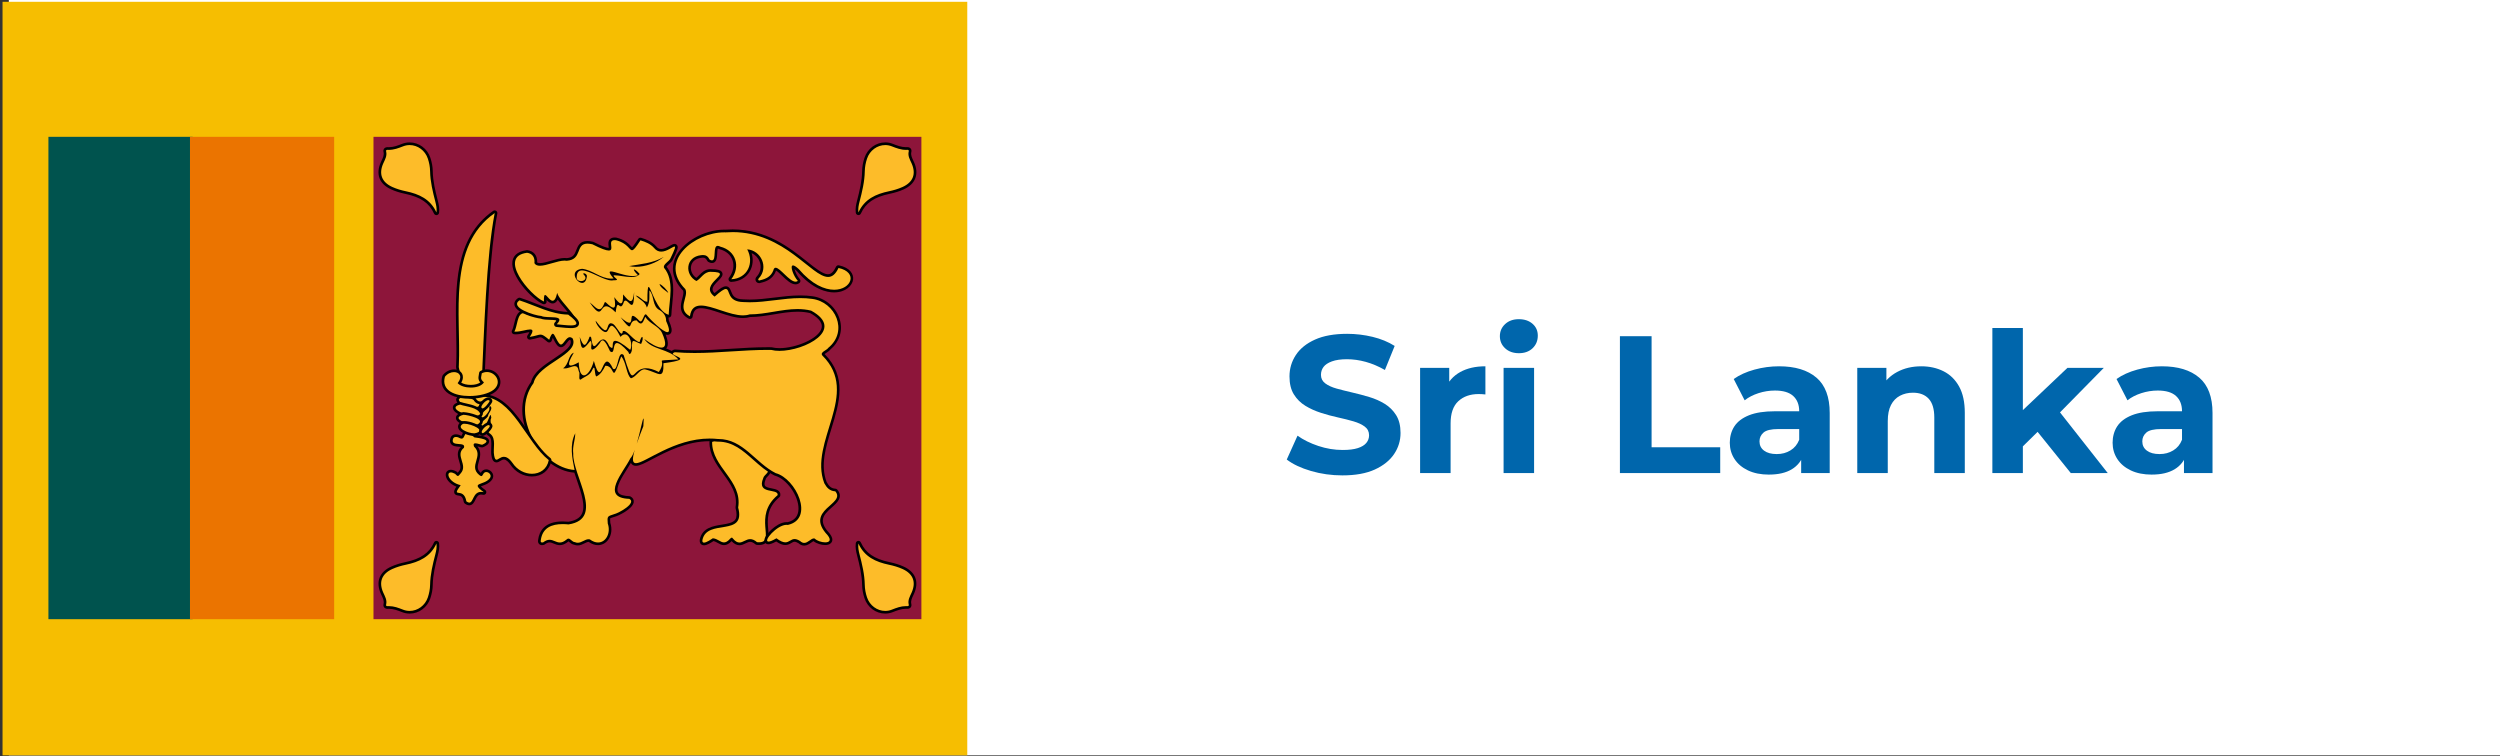<?xml version="1.0" encoding="UTF-8"?>
<svg id="Layer_48" data-name="Layer 48" xmlns="http://www.w3.org/2000/svg" viewBox="0 0 1918 580">
  <rect x="0" y="0" width="1918" height="580" fill="#333333" stroke="none"/>
  <defs>
    <style>
      .cls-1 {
        fill: #fff;
      }

      .cls-2 {
        fill: #f6be01;
      }

      .cls-3 {
        fill: #0066ac;
      }

      .cls-4 {
        fill: #8d153a;
      }

      .cls-5 {
        fill: #eb7400;
      }

      .cls-6 {
        fill: #00534e;
      }

      .cls-7 {
        fill: #fdbc29;
      }
    </style>
  </defs>
  <rect class="cls-1" x="6.77" y="-.5" width="1915.28" height="580"/>
  <g>
    <path class="cls-3" d="M1029.95,364.72c-8.4,0-16.45-1.12-24.15-3.38-7.7-2.25-13.9-5.18-18.6-8.78l8.25-18.3c4.5,3.2,9.83,5.83,15.97,7.88,6.15,2.05,12.38,3.08,18.67,3.08,4.8,0,8.67-.47,11.62-1.43,2.95-.95,5.12-2.27,6.53-3.97,1.4-1.7,2.1-3.65,2.1-5.85,0-2.8-1.1-5.03-3.3-6.68-2.2-1.65-5.1-3-8.7-4.05-3.6-1.05-7.57-2.05-11.92-3-4.35-.95-8.7-2.12-13.05-3.53s-8.33-3.2-11.92-5.4c-3.6-2.2-6.53-5.1-8.78-8.7-2.25-3.6-3.38-8.2-3.38-13.8,0-6,1.62-11.47,4.88-16.43,3.25-4.95,8.15-8.9,14.7-11.85,6.55-2.95,14.78-4.42,24.67-4.42,6.6,0,13.1.78,19.5,2.32,6.4,1.55,12.05,3.88,16.95,6.97l-7.5,18.45c-4.9-2.8-9.8-4.88-14.7-6.23-4.9-1.35-9.7-2.02-14.4-2.02s-8.55.55-11.55,1.65c-3,1.1-5.15,2.53-6.45,4.28-1.3,1.75-1.95,3.78-1.95,6.08,0,2.7,1.1,4.88,3.3,6.52,2.2,1.65,5.1,2.98,8.7,3.98,3.6,1,7.58,2,11.92,3s8.7,2.15,13.05,3.45c4.35,1.3,8.33,3.05,11.92,5.25,3.6,2.2,6.53,5.1,8.78,8.7,2.25,3.6,3.38,8.15,3.38,13.65,0,5.9-1.65,11.3-4.95,16.2-3.3,4.9-8.23,8.85-14.77,11.85-6.55,3-14.83,4.5-24.83,4.5Z"/>
    <path class="cls-3" d="M1089.5,362.92v-80.7h22.35v22.8l-3.15-6.6c2.4-5.7,6.25-10.02,11.55-12.97,5.3-2.95,11.75-4.43,19.35-4.43v21.6c-1-.1-1.9-.17-2.7-.23-.8-.05-1.65-.07-2.55-.07-6.4,0-11.58,1.83-15.53,5.47-3.95,3.65-5.92,9.33-5.92,17.03v38.1h-23.4Z"/>
    <path class="cls-3" d="M1165.25,270.97c-4.3,0-7.8-1.25-10.5-3.75-2.7-2.5-4.05-5.6-4.05-9.3s1.35-6.8,4.05-9.3,6.2-3.75,10.5-3.75,7.8,1.18,10.5,3.52c2.7,2.35,4.05,5.38,4.05,9.08,0,3.9-1.33,7.12-3.97,9.67-2.65,2.55-6.18,3.83-10.58,3.83ZM1153.55,362.92v-80.7h23.4v80.7h-23.4Z"/>
    <path class="cls-3" d="M1242.8,362.92v-105h24.3v85.2h52.65v19.8h-76.95Z"/>
    <path class="cls-3" d="M1357.25,364.12c-6.3,0-11.7-1.08-16.2-3.23-4.5-2.15-7.95-5.07-10.35-8.77-2.4-3.7-3.6-7.85-3.6-12.45s1.17-9,3.53-12.6c2.35-3.6,6.08-6.42,11.17-8.47,5.1-2.05,11.75-3.08,19.95-3.08h21.45v13.65h-18.9c-5.5,0-9.28.9-11.33,2.7-2.05,1.8-3.08,4.05-3.08,6.75,0,3,1.17,5.38,3.53,7.12,2.35,1.75,5.57,2.62,9.67,2.62s7.4-.92,10.5-2.78c3.1-1.85,5.35-4.58,6.75-8.18l3.6,10.8c-1.7,5.2-4.8,9.15-9.3,11.85s-10.3,4.05-17.4,4.05ZM1381.85,362.92v-15.75l-1.5-3.45v-28.2c0-5-1.53-8.9-4.58-11.7-3.05-2.8-7.72-4.2-14.02-4.2-4.3,0-8.53.67-12.67,2.02-4.15,1.35-7.68,3.18-10.58,5.48l-8.4-16.35c4.4-3.1,9.7-5.5,15.9-7.2,6.2-1.7,12.5-2.55,18.9-2.55,12.3,0,21.85,2.9,28.65,8.7,6.8,5.8,10.2,14.85,10.2,27.15v46.05h-21.9Z"/>
    <path class="cls-3" d="M1473.94,281.02c6.4,0,12.12,1.28,17.18,3.83,5.05,2.55,9.02,6.45,11.92,11.7,2.9,5.25,4.35,11.98,4.35,20.18v46.2h-23.4v-42.6c0-6.5-1.43-11.3-4.28-14.4-2.85-3.1-6.88-4.65-12.08-4.65-3.7,0-7.03.78-9.97,2.33-2.95,1.55-5.25,3.93-6.9,7.12-1.65,3.2-2.47,7.3-2.47,12.3v39.9h-23.4v-80.7h22.35v22.35l-4.2-6.75c2.9-5.4,7.05-9.55,12.45-12.45,5.4-2.9,11.55-4.35,18.45-4.35Z"/>
    <path class="cls-3" d="M1528.54,362.92v-111.3h23.4v111.3h-23.4ZM1547.89,346.42l.6-28.5,37.65-35.7h27.9l-36.15,36.75-12.15,9.9-17.85,17.55ZM1588.69,362.92l-27.3-33.9,14.7-18.15,40.95,52.05h-28.35Z"/>
    <path class="cls-3" d="M1650.94,364.12c-6.3,0-11.7-1.08-16.2-3.23-4.5-2.15-7.95-5.07-10.35-8.77-2.4-3.7-3.6-7.85-3.6-12.45s1.17-9,3.53-12.6c2.35-3.6,6.08-6.42,11.17-8.47,5.1-2.05,11.75-3.08,19.95-3.08h21.45v13.65h-18.9c-5.5,0-9.28.9-11.33,2.7-2.05,1.8-3.08,4.05-3.08,6.75,0,3,1.17,5.38,3.53,7.12,2.35,1.75,5.57,2.62,9.67,2.62s7.4-.92,10.5-2.78c3.1-1.85,5.35-4.58,6.75-8.18l3.6,10.8c-1.7,5.2-4.8,9.15-9.3,11.85s-10.3,4.05-17.4,4.05ZM1675.54,362.92v-15.75l-1.5-3.45v-28.2c0-5-1.53-8.9-4.58-11.7-3.05-2.8-7.72-4.2-14.02-4.2-4.3,0-8.53.67-12.67,2.02-4.15,1.35-7.68,3.18-10.58,5.48l-8.4-16.35c4.4-3.1,9.7-5.5,15.9-7.2,6.2-1.7,12.5-2.55,18.9-2.55,12.3,0,21.85,2.9,28.65,8.7,6.8,5.8,10.2,14.85,10.2,27.15v46.05h-21.9Z"/>
  </g>
  <g>
    <polygon class="cls-2" points="742.09 102.55 742.09 102.55 742.09 1.38 1.95 1.38 1.95 194.08 1.95 194.08 1.95 386.79 1.95 386.79 1.95 579.5 742.09 579.5 742.09 478.33 742.09 478.33 742.09 102.55"/>
    <g>
      <g>
        <rect class="cls-6" x="37.15" y="104.97" width="110.62" height="370.07"/>
        <rect class="cls-5" x="145.75" y="104.97" width="110.62" height="370.07"/>
      </g>
      <g>
        <rect class="cls-4" x="286.54" y="104.97" width="420.35" height="370.07"/>
        <g>
          <g>
            <path class="cls-7" d="M540.12,417.32c-.91,0-1.44-.39-1.73-.72-.5-.58-.66-1.4-.49-2.51,1.74-8.28,9.33-9.5,16.02-10.57,4.73-.76,9.2-1.47,11.12-4.43,1.34-2.05,1.44-5.14.3-9.42-.04-.14-.04-.29-.02-.43,1.76-10.64-3.78-18.25-9.65-26.32-5.15-7.09-10.48-14.42-10.35-23.91,0-.39.23-.74.58-.91,2.3-1.13,4.72-1.7,7.17-1.7,8.84,0,16.94,7.13,24.78,14.02,3.92,3.45,7.63,6.71,11.2,8.86.76.49,1.18,1.09,1.26,1.79.16,1.35-.98,2.54-2.08,3.68-.68.71-1.53,1.6-1.62,2.14-1.15,2.84-1.37,4.8-.69,6.06.93,1.73,3.63,2.25,6.01,2.71,2.87.55,6.12,1.18,5.73,4.3-.03.26-.16.49-.36.66-10.38,8.7-9.55,18.48-8.94,25.62.34,4.02.61,7.2-1.18,9.15-1.03,1.13-2.63,1.67-4.88,1.67-.48,0-1-.02-1.56-.07-.21-.02-.41-.1-.58-.24-1.64-1.41-3.14-2.09-4.58-2.09s-2.66.61-3.99,1.26c-1.34.66-2.72,1.34-4.29,1.34-2.02,0-3.86-1.1-5.81-3.46,0,0-.08-.12-.15-.22-.05.08-.18.19-.38.38-1.9,2.17-3.67,3.21-5.5,3.21-1.57,0-2.87-.74-4.26-1.52-1.23-.7-2.5-1.42-4.03-1.63l-.21.14c-2.33,1.53-4.97,3.16-6.83,3.16Z"/>
            <path d="M553.06,337.42c12.81,0,24.71,16.28,35.45,22.73,2.72,1.76-2.57,4.35-2.93,6.58-5.52,13.22,11.74,7.52,11.04,13.1-19.39,16.27-1.13,36.2-14.34,36.2-.45,0-.94-.02-1.47-.07-2.03-1.75-3.74-2.34-5.25-2.34-3.18,0-5.52,2.6-8.28,2.6-1.49,0-3.09-.76-5.02-3.09-.26-.49-.54-.67-.82-.67-.39,0-.79.35-1.21.76-1.91,2.18-3.42,2.92-4.79,2.92-2.7,0-4.85-2.87-8.54-3.18-1.23.79-4.85,3.33-6.79,3.33-.9,0-1.43-.54-1.2-2.06,3.52-16.71,33.51-1.84,27.42-24.84,3.44-20.81-20.25-30.86-19.99-50.38,2.27-1.11,4.51-1.59,6.72-1.59M553.06,335.37h0c-2.61,0-5.17.61-7.62,1.8-.7.34-1.14,1.04-1.15,1.82-.13,9.83,5.3,17.3,10.55,24.53,5.74,7.89,11.15,15.34,9.47,25.55-.05.29-.03.58.04.86,1.04,3.93.98,6.82-.17,8.6-1.68,2.58-5.93,3.26-10.42,3.98-6.67,1.07-14.97,2.4-16.85,11.31-.23,1.53.01,2.65.71,3.46.42.49,1.2,1.08,2.51,1.08,2.11,0,4.84-1.66,7.26-3.24,1.18.24,2.22.83,3.3,1.44,1.44.81,2.92,1.66,4.76,1.66,1.99,0,3.85-.98,5.83-3.07,1.94,2.12,3.91,3.15,6.01,3.15,1.81,0,3.37-.77,4.74-1.44,1.22-.6,2.36-1.16,3.53-1.16,1.19,0,2.47.6,3.92,1.84.32.28.73.45,1.15.49.59.05,1.14.08,1.65.08,2.55,0,4.4-.66,5.64-2,2.1-2.28,1.8-5.83,1.45-9.94-.62-7.3-1.39-16.38,8.58-24.74.4-.33.65-.81.72-1.32.51-4.07-3.74-4.89-6.56-5.43-2.16-.42-4.6-.89-5.3-2.18-.51-.96-.28-2.67.67-4.94.06-.15.11-.31.13-.47.1-.3.88-1.11,1.35-1.6,1.21-1.26,2.57-2.68,2.36-4.51-.08-.7-.44-1.71-1.69-2.52-3.55-2.13-7.22-5.36-11.11-8.78-7.98-7.02-16.23-14.28-25.46-14.28h0Z"/>
          </g>
          <g>
            <g>
              <path class="cls-7" d="M364.86,313.4c-.11,0-.23-.02-.33-.05-.86-.3-2.04-.52-3.32-.76-4.12-.78-9.24-1.76-10.21-5.8-.05-.22-.03-.44.06-.65.45-1.03,1.63-2.27,4.71-2.27,4.69,0,13.31,3.3,13.53,6.55.11,1.57-1.34,2.57-4.29,2.97-.05,0-.09,0-.14,0Z"/>
              <path d="M355.75,304.9c6.61,0,18.32,6.23,9.11,7.47-3.48-1.2-11.77-1.24-12.87-5.82.51-1.18,1.94-1.65,3.76-1.65M355.76,302.84h0c-3.64,0-5.08,1.57-5.65,2.89-.18.41-.22.86-.11,1.29,1.12,4.69,6.84,5.77,11.02,6.57,1.24.24,2.42.46,3.18.72.22.07.44.11.67.11.09,0,.18,0,.27-.02,4.46-.6,5.28-2.54,5.17-4.06-.29-4.26-9.87-7.51-14.55-7.51h0Z"/>
            </g>
            <g>
              <g>
                <path class="cls-7" d="M617.02,417.56c-1.34,0-2.64-.59-3.87-1.74-1.29-.78-2.49-1.22-3.52-1.22-1.1,0-1.95.51-2.93,1.09-1.12.67-2.39,1.43-4.16,1.43-1.96,0-4.16-.93-6.88-2.9-2.76,1.56-4.75,2.32-6.05,2.32-1.14,0-1.64-.58-1.84-.93-.48-.83-.29-1.96.58-3.47,2.12-3.67,9.19-10.52,15.16-10.52.38,0,.76.03,1.13.09,7.29-1.72,9-7.05,9.08-11.22.2-10.59-9.3-23.97-18.82-26.51-6.17-3.08-11.24-7.57-16.14-11.92-8.25-7.32-16.05-14.24-27.64-14.24-.04,0-.42,0-.45,0-2.04-.22-4.12-.33-6.21-.33-18.03,0-33.84,8.33-44.31,13.84-5.58,2.94-9.62,5.06-12.21,5.06-1.14,0-2.01-.39-2.59-1.17-.53-.71-.78-1.7-.76-3.09-.09.1-.19.2-.28.29-.83,1.85-2.41,4.35-4.09,7-4.08,6.45-9.15,14.47-6.92,18.69,1.16,2.2,4.38,3.4,9.57,3.58.16,0,.31.05.45.12,1.94,1.04,2.05,2.51,1.95,3.29-.61,4.42-10.96,9.75-14.12,10.45q-4.19,1.3-3.83,5.9c1.43,4.06.92,8.71-1.38,11.95-1.75,2.47-4.27,3.82-7.1,3.82-2.22,0-4.47-.82-6.71-2.45-.18-.03-.36-.05-.54-.05-1.12,0-2.28.58-3.5,1.2-1.41.71-3,1.51-4.81,1.51-.89,0-1.77-.2-2.63-.58h-.06c-1,0-2.05-.89-2.9-1.61-.57-.49-1.17-.99-1.56-.99-.2,0-.44.14-.72.42-2.08,1.74-3.97,2.55-5.86,2.55-1.62,0-2.98-.57-4.29-1.12-1.2-.5-2.33-.97-3.57-.97-1.35,0-2.7.55-4.25,1.74-.75.29-1.13.36-1.48.36-.88,0-1.38-.39-1.65-.73-.44-.56-.56-1.33-.34-2.3,1.12-8.68,7.09-13.13,17.73-13.13,1.55,0,3.12.09,4.68.25,5.19-.84,8.76-2.77,10.65-5.91,3.87-6.42.17-17.12-3.41-27.46-.77-2.22-1.52-4.39-2.19-6.51-.16.1-.35.15-.54.15-.02,0-.04,0-.06,0-13.23-.82-27.02-11.82-34.31-27.38-6.89-14.7-6.17-29.54,1.96-40.76,1.73-7.23,9.65-12.48,17.3-17.55,8.07-5.35,15.05-9.98,12.85-15.54-.5-.42-.96-.63-1.37-.63-1.07,0-2.17,1.46-3.15,2.74-1.12,1.48-2.18,2.87-3.66,2.87h0c-.63,0-1.23-.27-1.78-.79-1.37-1.5-2.33-3.42-3.1-4.96-.49-.98-1.16-2.32-1.51-2.52.11.07-.5.59-1.66,3.95-.11.32-.37.56-.69.65-.09.03-.18.04-.28.04-.24,0-.47-.08-.66-.24-3.58-2.97-4.81-3.74-6.01-3.74-.64,0-1.4.21-2.46.51-1.29.36-3.05.85-5.65,1.26-.05,0-.11.01-.16.01-.35,0-.68-.18-.87-.48-.22-.34-.22-.78.01-1.12,2.14-3.2,1.92-3.97,1.9-4.03h0s-.19-.1-.76-.1c-1.04,0-2.62.34-4.3.71-2.13.46-4.54.98-6.66.98-.42,0-.83-.02-1.23-.06-.35-.04-.65-.25-.81-.57-.16-.31-.14-.69.04-.98.72-1.19,1.19-3.2,1.69-5.32,1.03-4.37,2.2-9.32,6.29-9.32.57,0,1.18.11,1.81.32,2.46,1.86,7.85,2.37,12.6,2.82,6.58.63,12.26,1.17,12.08,4.7-.01.25-.12.49-.29.67-.78.8-.82,1.13-.82,1.14.43.32,3.45.32,4.58.32h1.34c2.39,0,4.49.05,5.79.66,1.49-.27,2.39-.78,2.66-1.5.92-2.45-3.84-8.07-7.66-12.59-2.41-2.85-4.74-5.6-6.13-7.95-.74,2.13-1.88,4-3.76,4-1.73,0-3.18-1.62-4.45-3.04-.31-.34-.72-.81-1.04-1.11-.1.52-.2,1.58-.13,3.71.01.36-.16.69-.46.89-.17.12-.37.17-.57.17-.14,0-.29-.03-.42-.09-8.26-3.74-24.31-21.11-22.73-31.63.45-3,2.57-6.78,10.08-7.73,4.74.59,7.23,3.92,6.82,8.74.41.57,1.21,1.2,3.18,1.2,2.44,0,5.79-.97,9.02-1.9,3.47-1.01,7.05-2.04,9.95-2.04.64,0,1.24.05,1.8.16,5.59-.45,6.79-3.55,8.07-6.83,1.15-2.97,2.46-6.33,7.61-6.33,1.18,0,2.5.17,4.04.52,6.33,3.19,10.4,4.76,12.33,4.76.41,0,.69-.07.81-.2.3-.33.17-1.46.06-2.36-.17-1.49-.37-3.18.67-4.34.63-.71,1.62-1.07,2.94-1.07.33,0,.69.02,1.09.07,6.34,1.51,9.12,4.54,10.78,6.34.57.62,1.21,1.32,1.49,1.32.98,0,4.13-4.8,5.64-7.1.19-.29.52-.46.86-.46.1,0,.2.01.29.04,3.7,1.1,7.88,2.7,10.91,6.16,1.34,1.66,2.87,2.45,4.72,2.45,2.59,0,5.27-1.53,7.23-2.64,1.33-.76,2.2-1.26,2.95-1.26.35,0,1.01.34,1.2.64.56.9.42,2.09-3.31,9.77-.43,1.16-1.61,2.24-2.75,3.27-1.58,1.43-2.59,2.44-2.19,3.26,6.41,7.66,5.28,18.7,4.28,28.44-.29,2.85-.57,5.53-.66,8.06-.01.31-.16.6-.42.79-.18.13-.39.2-.61.2-.09,0-.18-.01-.26-.03-.54-.14-1.05-.34-1.56-.57.59,1.26.87,2.62.88,4.13,2.71,6.07,2.37,7.91,1.77,8.83-.39.6-1.03.93-1.81.93h0c-.9,0-2.08-.49-3.41-1.29.09.16.17.33.25.5,2.48,5.53,3.06,9.16,1.8,11.12-.33.52-.93,1.11-1.94,1.38,2.28.82,4.57,1.7,6.73,2.89.48-.71,1.47-1.07,1.91-1.22.11-.04.23-.06.35-.06.03,0,.06,0,.09,0,4.71.4,9.64.6,15.04.6,9.33,0,18.79-.6,27.94-1.18,9.18-.59,18.68-1.19,28.07-1.19l2.87.02c1.98.48,4.01.71,6.28.71,13.14,0,31.08-7.44,33.28-16.13,1.41-5.56-4.37-10.03-9.46-12.8-2.94-.7-6.29-1.08-9.99-1.08-5.98,0-12.11,1.03-18.05,2.02-6.05,1.01-12.3,2.06-18.52,2.06-1.46.49-3.26.77-5.23.77-5.49,0-11.71-2.06-17.73-4.06-5.4-1.79-10.49-3.48-14.46-3.48-4.52,0-6.84,2.27-7.52,7.36-.04.33-.25.62-.55.78-.15.08-.31.11-.47.11s-.33-.04-.48-.12c-7.21-3.83-5.66-9.63-4.42-14.29.71-2.67,1.38-5.18.46-7-9.27-9.28-8.44-18.04-6.07-23.71,4.9-11.77,21.42-21.35,36.82-21.35l1.11.02c1.68-.13,3.43-.19,5.15-.19,26.07,0,43.78,14.14,56.71,24.46,6.97,5.56,12.47,9.95,16.69,9.95,1.75,0,4.38-.65,7.06-6.3.17-.37.54-.59.93-.59.07,0,.14,0,.22.02,7.98,1.73,10.42,6.13,10.04,9.66-.47,4.4-5.4,9.07-13.61,9.07-5.25,0-15.86-2.1-27.92-16.2-2.52-2.34-3.47-2.46-3.64-2.46-.53.86,1.48,6.98,4.46,10.15.2.21.3.5.28.79-.02.29-.17.56-.4.73-.69.53-1.49.8-2.36.8-3,0-6.32-3.19-9.54-6.28-2.15-2.07-4.59-4.41-5.77-4.41-.41,0-.65.73-.79,1.34-2.19,5.67-6.95,7.37-10.86,8.23-.13.11-.53.22-.91.22-.8,0-1.48-.47-1.73-1.19-.28-.81.03-1.73.79-2.34,3.09-3.35,3.96-8.03,2.23-12.42-1.56-3.96-4.83-6.77-8.77-7.67,2.14,5.08,1.96,10.56-.54,14.99-2.62,4.62-7.5,7.42-13.4,7.69h-.05c-.38,0-.73-.21-.91-.55-.18-.35-.15-.78.09-1.1,3.39-4.46,4.41-9.67,2.79-14.31-1.55-4.44-5.41-7.74-10.59-9.06-1.02-.51-1.5-.6-1.76-.6-1.04,0-1.23,2.1-1.37,4.84-.15,2.95-.33,6.3-3.07,6.3-.67,0-1.4-.24-2.26-.72-.17-.1-.31-.24-.4-.42-1.12-2.16-2.27-2.96-4.23-2.96-.42,0-.87.04-1.36.11-4.72.53-7.97,3.21-8.74,7.17-.78,4.05,1.23,8.19,5.03,10.46.94-.56,1.85-1.49,2.8-2.47,2.04-2.09,4.36-4.45,8.02-4.45.2,0,.4,0,.6.02,4.81.06,6.93.64,7.51,2.07.64,1.58-.92,3.14-2.89,5.12-2.16,2.16-4.84,4.85-4.63,7.54.11,1.35.95,2.68,2.53,3.98,5.21-4.61,7.19-5.55,8.65-5.55,1.91,0,2.56,1.7,3.19,3.35,1.12,2.94,2.51,6.59,10.37,6.69,1.61.11,3.17.15,4.72.15,6.45,0,13-.81,19.34-1.59,6.38-.79,12.98-1.6,19.51-1.6,3.26,0,6.25.2,9.15.6,9.47,1.19,17.61,8.11,20.23,17.22,2.4,8.34-.24,16.42-7.26,22.15-.29.62-1.33,1.29-2.42,1.99-.9.58-2.14,1.38-2.23,1.93-.02.14.06.32.24.54,17.32,17.11,11.23,36.91,5.35,56.05-4.35,14.14-8.84,28.76-3.71,42.15,2,3.73,4.28,5.44,7.55,5.6.28.01.55.14.73.36,4.2,4.88-.02,8.62-4.11,12.25-3.3,2.92-7.03,6.24-7.23,10.56-.15,3.24,1.62,6.77,5.41,10.81,1.76,2.2,2.29,3.97,1.64,5.33-.42.87-1.49,1.9-4.22,1.9s-6.5-1.11-8.53-2.98c-.95.01-1.83.64-2.76,1.31-1.38.98-2.94,2.09-4.81,2.09ZM445.57,288.44c-.03.46-.07,1.07-.05,1.5.54-.38,1.09-.72,1.66-1.04-.53-.15-1.07-.45-1.58-.97,0,.17-.02.34-.03.51ZM484.36,289.07c.07-.03.14-.06.21-.09-.16-.05-.32-.11-.48-.21.09.11.18.21.27.3ZM457.48,284.88c.09.84.22,1.87.44,2.6.45-.27.89-.6,1.3-.98-.57-.16-1.13-.62-1.74-1.62ZM506.34,286.01c.42,0,.61-.13.73-.26.39-.4.63-1.28.77-2.31-.38.77-.87,1.61-1.51,2.55,0,0,0,0,0,.01h.02ZM471.14,284.69c.08-.13.16-.28.25-.45-.06,0-.13,0-.19,0-.11,0-.21,0-.32-.02.08.15.17.32.26.47ZM435.69,279.89c-.3.56-.64,1.11-1.04,1.61.6-.12,1.21-.29,1.81-.48-.28-.2-.46-.44-.56-.62-.09-.15-.16-.32-.21-.5ZM455.34,281.09c.11-.03.23-.05.36-.05.04,0,.09,0,.13,0-.07-.21-.15-.43-.22-.66-.09.24-.18.47-.27.7ZM464.59,279.61c1.4.03,2.49.42,3.35.97-1.26-2.02-1.97-2.15-2.13-2.15-.38,0-.81.5-1.22,1.18ZM442.3,280.07c.33.12.62.28.88.47-.03-.28-.05-.58-.07-.88-.28.15-.54.28-.8.41ZM508.91,277.65c.85-.11,1.63-.22,2.36-.32-1.04.05-1.9.09-2.4.16.01.05.04.16.04.16ZM477.6,272.97s0,0,0,0c0,0,0,0,0,0ZM482.9,269.37c.12.13.2.29.24.46.03.13.06.24.09.33.11-.2.22-.44.31-.71-.02,0-.04,0-.07,0-.24,0-.47-.08-.65-.24-.07-.05-.14-.11-.2-.16.1.1.19.21.29.32ZM468.82,268.79c.41.29.58.3.58.3.09-.11.21-.61.32-1.15-.08.01-.27.02-.27.02-.37,0-.76-.13-1.21-.41.02.04.43.94.58,1.23ZM454.61,266.12c-.08.93.06,1.18.06,1.18.22-.03.61-.29,1.09-.69-.45-.02-.83-.19-1.15-.49ZM446.82,264.85c.16.54.34.92.53,1.02.13,0,.33-.08.63-.31-.42-.1-.8-.35-1.16-.71ZM471.98,262.53c-.31.01-.52.14-.66.56.19-.22.41-.41.66-.56ZM484.16,259.33c.25.55.48,1.14.66,1.77.23-.21.5-.36.8-.44-.49-.42-.97-.87-1.45-1.32ZM452.6,260.58s.1-.03.15-.03c-.01-.08-.02-.16-.03-.24-.04.09-.08.18-.11.27ZM478.75,254.94c-.05.21-.12.45-.21.67.29-.06.58-.1.87-.1.17,0,.35.01.52.04-.45-.32-.86-.54-1.19-.61ZM481.61,248.42c.65.67,1.02.93,1.23.98-.14-.06.02-.47.15-.78,0,0-.14,0-.21,0-.35,0-.74-.07-1.17-.21ZM485.54,243.33c.04.1-.05.94-.1,1.45-.02.19-.04.39-.07.61.61-.34,1.37-.57,2.33-.59-1.54-1.36-2.06-1.46-2.17-1.46ZM471.56,237.49c.04-.27.09-.54.13-.79-.21.14-.44.24-.7.29.18.16.37.33.56.5ZM503.87,234.48,464.16,234.05c.28-.07.58-.11.91-.11.11,0,.21,0,.32.01-.28-.26-.56-.53-.86-.82-.12.3-.24.61-.37.91ZM475.75,233.69c.18.14.43.33.54.35,0,0,.09-.05.28-.3-.09.01-.18.02-.28.02-.18,0-.35-.02-.54-.06ZM495.69,232.43c.24.32.47.66.68,1.03.11-.31.21-.62.3-.93-.34,0-.67-.04-.98-.09ZM472.82,231.55c.07.69.1,1.29.1,1.82.32-.33.7-.5,1.16-.5.05,0,.1,0,.15,0-.43-.34-.9-.78-1.4-1.33ZM483.46,231.97c.44.43.96.91,1.2.95,0-.04.17-.28.34-1.24-.35.21-.74.31-1.19.31-.12,0-.24,0-.36-.02ZM478.92,229.81c.34-.18.65-.23.9-.23.03,0,.05,0,.08,0-.28-.29-.57-.61-.88-.95-.02.42-.06.82-.1,1.18ZM468.88,209.26c.12.29.39.77.97,1.57.15-.34.48-.59.87-.62.24-.02.49-.02.75-.02.51,0,1.06.03,1.64.08-1.75-.52-3.35-.97-4.23-1.01Z"/>
                <path d="M561.92,178.07c40.18,0,60.66,34.41,73.4,34.41,3.06,0,5.66-1.98,7.99-6.89,15.22,3.3,10,16.7-3.35,16.7-7.29,0-17.01-4-27.14-15.84-2.16-2.01-3.57-2.82-4.42-2.82-2.74,0,.49,8.46,3.72,11.88-.53.41-1.12.59-1.74.59-4.79,0-11.84-10.7-15.31-10.7-.83,0-1.46.62-1.79,2.15-1.79,4.61-5.62,6.46-10.08,7.45-.25.13-.49.19-.69.19-.84,0-1.15-1.02-.3-1.7,7.73-8.35,1.67-21.42-8.94-22.2,5.53,10.25.36,22.39-12.23,22.95,7.3-9.59,3.64-21.94-8.36-24.99-.82-.44-1.48-.63-2.02-.63-4.07,0-.81,11.14-4.44,11.14-.46,0-1.03-.18-1.75-.59-1.29-2.47-2.77-3.51-5.14-3.51-.47,0-.97.04-1.51.12-11.89,1.33-12.77,14.88-3.57,19.82,3.39-1.58,5.67-7.06,10.84-7.06.17,0,.35,0,.53.02,19.4.24-10.9,9.13,2.64,19.02,4.81-4.31,7.22-5.86,8.61-5.86,3.51,0,.54,9.87,13.54,10.03,1.58.11,3.16.15,4.74.15,13.01,0,25.89-3.19,38.85-3.19,3,0,6,.17,9.01.59,17.88,2.24,28.16,24.73,12.47,37.55-1.13,1.92-6.66,3.32-4.57,5.91,29.73,29.39-10.75,66,1.47,97.93,1.8,3.38,4.17,6.05,8.46,6.26,8.6,9.98-24.33,14.03-5.9,33.65,3.18,3.99,1.23,5.5-1.84,5.5-2.75,0-6.41-1.21-8.05-2.92-.21-.07-.43-.11-.65-.11-2.2,0-4.51,3.45-7.41,3.45-.98,0-2.03-.4-3.16-1.46-1.77-1.1-3.11-1.5-4.23-1.5-2.81,0-4.15,2.52-7.09,2.52-1.61,0-3.71-.76-6.8-3.1-3.08,1.79-5.04,2.52-6.12,2.52-4.55,0,6.42-12.86,13.9-12.86.33,0,.65.03.96.08,20.73-4.68,6.19-35.61-9.31-39.73-15.67-7.87-24.92-26.2-44.04-26.2-.11,0-.23,0-.34,0-2.13-.23-4.24-.34-6.32-.34-27.5,0-49.53,18.9-56.52,18.9-2.66,0-3.14-2.73-.92-10.26.52-1.46,1.03-3.06,1.52-4.72,1.26-3.64,2.93-8.07,5.06-13.4.3-4.22.3-5.94.08-5.94-.56,0-2.54,10.5-5.14,19.34-.6,1.75-1.11,3.32-1.52,4.72-1.09,3.02-2.24,5.45-3.42,6.58-5.06,10.35-23.54,30.28-.77,31.04,5.85,3.12-7.88,10.94-11.91,11.83-5.08,1.57-5.04,1.73-4.63,7.07,2.54,7.27-1.35,14.58-7.46,14.58-1.92,0-4.05-.72-6.28-2.39-.33-.08-.65-.11-.97-.11-2.79,0-5.26,2.71-8.31,2.71-.7,0-1.43-.14-2.21-.49-2.01-.07-3.34-2.69-4.95-2.69-.45,0-.93.2-1.45.73-2.03,1.69-3.67,2.25-5.14,2.25-2.83,0-4.97-2.09-7.86-2.09-1.4,0-2.97.49-4.88,1.95-.33.1-.61.14-.86.14-.9,0-1.24-.64-.99-1.78,1.26-9.73,8.64-12.33,16.72-12.33,1.51,0,3.05.09,4.57.24,28.3-4.38,2.94-37.44,3.6-54.37-.73-5.4,1.53-10.32,1.54-15.55-4.46,8.51-2.41,19.1-.53,28.14-25.12-1.55-50.27-41.05-31.46-66.68,3.26-14.7,35.36-21.94,30.05-34.14-.81-.74-1.55-1.04-2.22-1.04-2.92,0-4.7,5.61-6.81,5.61-.35,0-.7-.15-1.07-.51-2.61-2.86-3.73-7.74-5.2-7.74-.75,0-1.58,1.24-2.75,4.62-3.66-3.04-5.08-3.98-6.66-3.98-1.66,0-3.49,1.04-8.26,1.78,3.01-4.51,2.44-5.73.28-5.73-2.54,0-7.28,1.69-10.95,1.69-.38,0-.75-.02-1.11-.06,2.31-3.84,2.09-14.15,7.1-14.15.45,0,.95.08,1.49.26,5.16,4.05,24.22,1.75,23.97,6.49-2.98,3.05.52,3.2,4.5,3.2.44,0,.89,0,1.33,0,2.34,0,4.61.05,5.62.7,12.93-1.94-9.65-19.02-11.17-26.19-1.01,4.58-2.26,6.04-3.53,6.04-2.22,0-4.52-4.44-5.76-4.44-.65,0-1.01,1.24-.89,5.06-10.83-4.9-35.71-34.51-12.94-37.41,4.06.53,6.15,3.48,5.64,7.97.81,1.45,2.32,1.98,4.23,1.98,5.23,0,13.52-3.95,18.96-3.95.57,0,1.11.04,1.61.14,12.29-.92,6.42-13.15,15.87-13.15,1.06,0,2.31.15,3.81.49,6.93,3.53,10.63,4.79,12.56,4.79,4.87,0-1.4-7.97,4.48-7.97.29,0,.61.02.97.06,9.12,2.19,10.3,7.67,12.38,7.67,1.24,0,2.79-1.92,6.5-7.57,3.93,1.17,7.73,2.76,10.43,5.85,1.67,2.08,3.59,2.8,5.5,2.8,4.43,0,8.85-3.9,10.18-3.9.96,0,.32,2.01-3.04,8.93-.96,2.55-6.21,4.79-4.95,7.43,8.1,9.74,3.92,24.67,3.52,36.02-9.21-2.45-13.63-21.39-15.38-21.39-.7,0-.97,3.03-.95,11.35-.07,0-.13,0-.19,0-3.22,0-5.01-4.05-8.87-4.8,3.13,3.33,7.46,4.67,8.65,9.28,2.57-4.32,1.85-8.8,1.9-13.19,4.13,3.92,1.81,12.27,8.12,15.28,2.99,2,4.8,4.45,4.76,8.24,2.82,6.27,2.65,8.52.99,8.52-3.32,0-12.58-8.99-15.8-13-.33-.49-.62-.69-.89-.69-1.41,0-2.22,5.45-3.91,5.45-.24,0-.49-.11-.76-.34-2.82-2.93-4.33-3.95-5.15-3.95-1.89,0-.26,5.3-2.77,5.3-1.13,0-3.11-1.08-6.64-4.22,4.08,5.37,5.78,7.05,6.68,7.05,1.49,0,.78-4.62,5.09-4.62.19,0,.38,0,.59.03,1.29,1.67,2.28,2.36,3.1,2.36,1.5,0,2.41-2.3,3.44-5.14,3.33,5.4,10.46,7.03,12.93,12.44,3.64,8.13,2.73,11.19-.44,11.19s-8.15-2.82-13.29-6.69c5.96,8.87,18.94,7.17,26.25,15.74-21.63,1.62-7.36-1.61-15.01,9.67-4.09-2.11-7.26-2.88-9.77-2.88-6.71,0-8.66,5.49-10.55,5.49-1.49,0-2.94-3.42-6.67-15.64-.54-.5-1-.72-1.41-.72-2.98,0-3.04,11.55-5.89,11.55-.26,0-.55-.1-.86-.31-1.91-4.07-3.36-5.5-4.53-5.5-2.79,0-4.01,8.14-6.05,8.14-1.05,0-2.31-2.15-4.13-8.67-1.64,6.4-4.92,11.12-7.58,11.12-2.07,0-3.76-2.86-4.01-10.04-2.99,1.72-4.94,2.47-6.1,2.47-2.76,0-.91-4.3,2.3-9.83-4.29,1.53-3.67,9.14-8.24,11.95.42.09.84.13,1.26.13,2.84,0,5.7-1.78,7.79-1.78,1.46,0,2.55.87,2.98,3.85,1.45,1.5-.54,6.5,1.29,6.5.07,0,.14,0,.22-.02,2.73-2.19,6.51-3,8.34-6.37.92-2.02,1.47-2.79,1.82-2.79.92,0,.49,5.19,1.76,6.79,3.13-1.29,5.55-5.09,6.97-8.22.1,0,.2,0,.3,0,4.63,0,5.17,5.42,6.38,5.42.88,0,2.11-2.84,5.52-12.64,4.02,4.45,3.95,14.32,7.52,16.82,3.95-1.09,6.59-6.88,10.29-6.88.19,0,.38.02.58.05,5.46,1.3,9.12,3.65,11.33,3.65,2.01,0,2.82-1.94,2.7-8.38,27.78-3.58.85-5.66,8.7-8.46,5.06.43,10.1.61,15.14.61,18.72,0,37.29-2.37,56-2.37.95,0,1.9,0,2.85.02,1.86.48,4,.71,6.29.71,19.6,0,50.84-16.45,24.31-30.86-3.5-.87-6.99-1.21-10.48-1.21-12.16,0-24.31,4.08-36.56,4.08-.08,0-.15,0-.22,0-1.55.54-3.23.77-5.01.77-10.21,0-23.56-7.54-32.19-7.55-4.49,0-7.7,2.04-8.53,8.26-10.45-5.55-.62-15.13-3.52-20.85-21.31-21.49,7.26-43.56,29.83-43.56.36,0,.72,0,1.08.02,1.76-.13,3.49-.19,5.18-.19M509.23,197.09c-8.34,4.97-17.97,5.46-26.56,7.06,1.62.37,3.36.55,5.17.55,7.3,0,15.69-2.87,21.38-7.6M446.63,217.05c1.69,0,3.21-1.37,3.64-5.07.11-1.46-1.47-2.33-2.3-2.33-.61,0-.82.47.34,1.53,2.2,2.58-.13,4.49-2.56,4.49-1.26,0-2.54-.51-3.24-1.71-.38-4.84,1.28-6.49,4-6.49,5.89,0,16.76,7.73,22.84,7.73.49,0,.95-.05,1.37-.16.15,0,.29,0,.42,0,5.27,0-.44-1.76-.36-3.81.22-.01.44-.02.68-.02,3.33,0,8.57,1.34,12.88,1.34,2.76,0,5.14-.55,6.4-2.34-2.07-2.35-3.65-3.49-4.22-3.49-.65,0,.05,1.5,2.92,4.38-1.16.5-2.52.7-3.97.7-6.11,0-13.96-3.57-16.73-3.57-1.66,0-1.49,1.29,2.01,5.42-.63.08-1.24.11-1.84.11-8.16,0-14.33-6.65-22.35-7.53-10.12,1.19-4.42,10.82.06,10.82M512.7,224.72c-.42-1.8-4.63-6.19-6.73-6.86.58,2.83,4.51,4.91,6.73,6.86M483.82,230.97c-1.31,0-3.16-1.86-5.78-5.11.07,4.72-.49,6.87-1.75,6.87-1.12,0-2.79-1.7-5.03-4.79.93,5.08.97,8.08-.72,8.08-1.06,0-2.82-1.18-5.46-3.78-.27-.22-.56-.47-.82-.47-.23,0-.43.2-.58.8-1.27,3.45-2.57,4.65-3.93,4.65-2.27,0-4.7-3.36-7.38-5.28,3.73,5.48,5.75,7.15,7.12,7.15,2.15,0,2.67-4.12,5.59-4.12,1.54,0,3.76,1.15,7.23,4.66.57-4.58,1.14-5.73,1.78-5.73s1.35,1.16,2.2,1.16c.71,0,1.51-.8,2.45-3.74.34-.52.71-.72,1.1-.72,1.57,0,3.46,3.34,4.82,3.34,1.1,0,1.85-2.15,1.84-9.89-.47,4.79-1.27,6.91-2.67,6.91M464.59,254.77c.39,0,.74-.12,1.05-.37,1.21-1.07,2-4.5,3.69-4.5.2,0,.41.05.64.15,3.05,2.09,4.46,5.62,6.08,8.41,1.19-1.35,2.33-1.92,3.36-1.92,3.9,0,6.25,8.06,4.05,11.88-6.35-5.24-9.67-6.93-11.41-6.93-3.13,0-1.17,5.44-2.6,5.44-.37,0-.95-.36-1.91-1.26-1.76-3.96-3.36-5.28-4.81-5.28-2.88,0-5.16,5.18-6.85,5.18-.92,0-1.68-1.54-2.26-6.28-.1-.67-.51-1.03-.89-1.03-.36,0-.68.31-.7.98-1.5,3.7-2.58,5.34-3.58,5.34-1.18,0-2.24-2.27-3.71-6.09.63,5.55,1.15,8.39,2.58,8.39,1.13,0,2.82-1.75,5.57-5.33,1.45.85.74,3.01.7,4.38-.17,1.65.22,2.28.89,2.28,1.86,0,5.9-4.8,6.56-6.41.38-.48.79-.69,1.2-.69,2.29,0,4.81,6.51,5.76,8.35.58.46,1.03.66,1.39.66,2.11,0,.89-6.93,3.97-6.93,1.54,0,4.14,1.72,8.76,6.86.25,1.1.6,1.52.97,1.52.89,0,1.87-2.46,1.71-3.83-.01-4.68.2-6.14,1.3-6.14,1.01,0,2.75,1.22,5.74,2.31,1.47-2.66,1.5-5.42.81-5.42-.43,0-1.16,1.11-1.98,4.04-4.19-.87-9.25-8.66-12.16-8.66-.24,0-.46.05-.66.16-.2,1.38-.55,1.92-1,1.92-1.58,0-4.46-6.76-7.09-7.71-.42-.16-.79-.23-1.11-.23-2.77,0-2.11,5.35-4.2,5.35-1.2,0-3.3-1.76-7.46-7.31-.2,2.26,4.67,8.71,7.58,8.71M561.92,176.01c-1.72,0-3.48.06-5.22.19-.35,0-.69-.01-1.04-.01-15.78,0-32.72,9.86-37.77,21.98-2.46,5.91-3.36,14.99,6.21,24.82.56,1.47-.03,3.68-.65,6.02-1.27,4.75-3.01,11.25,4.93,15.47.3.16.63.24.96.24s.64-.08.94-.23c.6-.31,1.01-.89,1.1-1.56.76-5.69,3.57-6.47,6.49-6.47,3.8,0,8.82,1.67,14.14,3.43,6.1,2.02,12.4,4.12,18.05,4.12,1.95,0,3.74-.26,5.34-.77,6.27-.01,12.53-1.06,18.58-2.08,5.89-.99,11.98-2.01,17.87-2.01,3.52,0,6.71.35,9.73,1.08,4.72,2.6,9.96,6.68,8.73,11.52-2.07,8.13-19.78,15.36-32.29,15.36-2.19,0-4.13-.22-5.78-.64-.16-.04-.32-.06-.49-.06-.96-.01-1.92-.02-2.88-.02-9.42,0-18.94.6-28.13,1.19-9.13.58-18.58,1.18-27.87,1.18-5.38,0-10.27-.2-14.96-.6-.06,0-.12,0-.18,0-.24,0-.47.04-.69.12-.36.13-1.12.4-1.77.92-1.36-.7-2.77-1.29-4.18-1.84.18-.2.33-.4.46-.59,1.32-2.03,1.05-5.27-.87-10.09.49.15.95.24,1.37.24,1.13,0,2.1-.51,2.68-1.4,1.11-1.72.65-4.52-1.61-9.62-.02-.8-.11-1.56-.27-2.28.06,0,.12,0,.18,0,.44,0,.87-.14,1.22-.4.5-.37.81-.95.83-1.58.09-2.49.36-5.16.65-7.99,1.01-9.79,2.14-20.88-4.35-29.05.19-.42,1.32-1.44,1.93-2,1.23-1.12,2.51-2.27,3.07-3.76,3.6-7.39,4.12-9.1,3.18-10.59-.44-.7-1.21-1.12-2.07-1.12-1.02,0-1.99.55-3.46,1.39-1.86,1.06-4.41,2.51-6.72,2.51-1.54,0-2.78-.65-3.9-2.04-3.27-3.75-7.83-5.46-11.45-6.53-.19-.06-.39-.09-.59-.09-.68,0-1.33.34-1.72.93-1.02,1.55-3.57,5.44-4.74,6.47-.23-.22-.52-.54-.77-.82-1.74-1.89-4.65-5.06-11.17-6.63-.08-.02-.16-.03-.24-.04-.44-.05-.84-.07-1.2-.07-1.62,0-2.87.48-3.71,1.42-1.34,1.5-1.11,3.52-.92,5.14.05.41.12,1.02.11,1.42-1.24-.01-4.25-.83-11.6-4.56-.15-.08-.31-.13-.47-.17-1.61-.37-3-.55-4.26-.55-5.86,0-7.36,3.87-8.57,6.99-1.23,3.18-2.21,5.69-7.21,6.14-.53-.08-1.09-.12-1.7-.12-3.04,0-6.7,1.06-10.23,2.08-3.16.92-6.43,1.86-8.73,1.86-1.22,0-1.81-.26-2.12-.52.28-5.19-2.53-8.76-7.48-9.41-.09-.01-.18-.02-.27-.02s-.17,0-.26.02c-8.15,1.04-10.47,5.25-10.97,8.6-1.68,11.14,14.61,28.77,23.32,32.72.27.12.56.18.85.18.4,0,.8-.12,1.14-.34.59-.39.94-1.06.91-1.77-.01-.46-.02-.87-.02-1.22,1.24,1.34,2.74,2.72,4.61,2.72s3.1-1.28,3.94-2.85c1.38,1.97,3.2,4.12,5.16,6.44,3.06,3.62,8.19,9.68,7.48,11.57-.09.24-.56.57-1.59.79-1.46-.57-3.49-.62-5.91-.62h-.67s-.66,0-.66,0c-.59,0-1.78,0-2.74-.07.18-.29.28-.62.3-.97.23-4.51-5.9-5.1-13.01-5.77-4.38-.42-9.83-.94-11.75-2.44-.19-.15-.4-.26-.62-.33-.74-.25-1.46-.37-2.14-.37-4.9,0-6.22,5.61-7.29,10.11-.46,1.95-.94,3.97-1.57,5.03-.36.6-.39,1.34-.08,1.97.31.63.92,1.05,1.61,1.13.43.05.88.07,1.34.07,2.23,0,4.7-.53,6.87-1.01,1.34-.29,2.62-.57,3.55-.65-.23.52-.66,1.32-1.46,2.51-.45.68-.46,1.56-.02,2.25.38.6,1.04.95,1.73.95.1,0,.21,0,.32-.02,2.65-.41,4.45-.91,5.77-1.28.98-.27,1.69-.47,2.18-.47.88,0,2.08.79,5.35,3.5.37.31.84.47,1.31.47.19,0,.37-.03.55-.08.65-.18,1.17-.67,1.39-1.31.33-.96.61-1.67.84-2.18.15.3.31.6.44.87.8,1.6,1.79,3.58,3.21,5.14,1.03.99,1.97,1.18,2.59,1.18,1.99,0,3.25-1.67,4.47-3.28.62-.82,1.77-2.34,2.33-2.34.09,0,.27.07.51.23,1.47,4.36-3.82,8.26-12.56,14.05-7.75,5.14-15.76,10.45-17.68,17.97-8.24,11.51-8.96,26.66-1.94,41.64,7.44,15.88,21.56,27.11,35.14,27.96.6,1.85,1.26,3.75,1.92,5.67,3.5,10.12,7.12,20.59,3.5,26.6-1.69,2.81-4.94,4.58-9.93,5.39-1.59-.15-3.1-.23-4.51-.23-14,0-17.93,7.68-18.76,14.12-.33,1.42.13,2.43.57,2.98.57.72,1.44,1.11,2.45,1.11.45,0,.93-.08,1.45-.23.24-.07.46-.19.66-.34,1.34-1.03,2.53-1.53,3.63-1.53,1.04,0,2.03.41,3.17.89,1.34.56,2.86,1.2,4.69,1.2,2.14,0,4.25-.89,6.45-2.72.09-.09.16-.15.21-.19.17.14.55.46.82.69.86.73,2.01,1.7,3.55,1.91.89.35,1.8.53,2.71.53,2.05,0,3.76-.86,5.27-1.62,1.11-.56,2.16-1.09,3.04-1.09.05,0,.1,0,.15,0,2.34,1.66,4.73,2.5,7.1,2.5,3.12,0,6.02-1.55,7.93-4.26,2.48-3.5,3.06-8.26,1.55-12.79-.12-1.55-.23-3.14-.04-3.43.21-.32,2.18-.93,3.25-1.26,2.79-.61,14.03-6.01,14.75-11.27.24-1.79-.66-3.37-2.48-4.34-.28-.15-.58-.23-.9-.24-3.29-.11-7.47-.72-8.69-3.03-1.96-3.7,3.15-11.77,6.88-17.67,1.08-1.7,2.11-3.34,3-4.88.12.27.27.51.44.74.54.72,1.57,1.58,3.41,1.58,2.85,0,6.77-2.06,12.69-5.18,10.37-5.46,26.05-13.72,43.82-13.72,2.05,0,4.1.11,6.1.33.07,0,.15.01.22.01h.34c11.2,0,18.85,6.79,26.96,13.98,4.95,4.39,10.07,8.94,16.17,12,.13.06.26.11.39.15,8.97,2.39,18.25,15.49,18.06,25.49-.1,5.41-2.9,8.83-8.32,10.16-.28-.03-.57-.04-.86-.04-4.44,0-8.92,3.38-11.2,5.39-.97.86-5.83,5.33-5.83,8.62,0,1.75,1.29,2.97,3.13,2.97.91,0,2.5-.24,5.98-2.13,2.67,1.85,4.9,2.72,6.95,2.72s3.52-.87,4.69-1.57c1.01-.6,1.62-.95,2.4-.95s1.79.37,2.98,1.09c1.38,1.24,2.86,1.87,4.41,1.87,2.21,0,3.98-1.27,5.41-2.29.52-.37,1.32-.94,1.78-1.12,2.34,1.94,6.21,2.98,8.92,2.98,3.44,0,4.7-1.55,5.15-2.48.84-1.74.27-3.88-1.7-6.35-3.65-3.9-5.38-7.28-5.24-10.18.18-3.89,3.59-6.91,6.89-9.84,4.04-3.58,9.07-8.05,4.2-13.69-.37-.43-.9-.68-1.46-.71-2.88-.14-4.82-1.6-6.69-5.06-4.93-13.03-.7-26.79,3.78-41.36,5.94-19.32,12.08-39.29-5.36-56.85.39-.35,1.11-.81,1.58-1.12,1.02-.66,2.08-1.34,2.76-2.26,7.06-5.91,9.81-14.5,7.36-23.03-2.74-9.5-11.22-16.72-21.1-17.96-2.91-.41-5.95-.61-9.26-.61-6.6,0-13.23.82-19.64,1.61-6.31.78-12.83,1.58-19.21,1.58-1.58,0-3.13-.05-4.6-.15-7.27-.09-8.47-3.25-9.53-6.03-.65-1.69-1.53-4.01-4.15-4.01-1.92,0-4.26,1.39-8.65,5.21-.93-.91-1.44-1.81-1.51-2.69-.17-2.22,2.33-4.73,4.33-6.74,2.15-2.16,4.01-4.03,3.11-6.23-.89-2.18-3.92-2.65-8.51-2.71-.11-.01-.33-.02-.55-.02-4.1,0-6.68,2.64-8.76,4.76-.72.74-1.42,1.45-2.09,1.96-3.5-2.38-4.56-6.16-4.01-9.04.68-3.5,3.6-5.87,7.81-6.34.5-.07.9-.11,1.28-.11,1.37,0,2.26.37,3.31,2.4.18.35.46.64.81.84,1.01.58,1.92.86,2.77.86,3.71,0,3.93-4.2,4.09-7.28.06-1.13.16-3.15.5-3.84.16.04.45.13.9.37.14.08.3.14.46.18,4.91,1.25,8.41,4.23,9.87,8.4,1.5,4.31.54,9.17-2.64,13.35-.48.63-.56,1.49-.19,2.2.36.68,1.06,1.1,1.82,1.1.03,0,.06,0,.09,0,6.26-.28,11.45-3.27,14.25-8.21,2.33-4.12,2.77-9.09,1.33-13.87,2.74,1.18,4.96,3.45,6.13,6.43,1.57,3.97.79,8.21-2.06,11.36-1,.89-1.38,2.18-.97,3.36.4,1.14,1.46,1.88,2.7,1.88.45,0,.91-.1,1.36-.29,3.82-.87,9.02-2.74,11.32-8.66.04-.1.07-.2.09-.3.04-.18.08-.32.11-.42,1.07.51,3.24,2.59,4.73,4.02,3.36,3.23,6.83,6.57,10.25,6.57,1.11,0,2.11-.34,2.99-1.01.46-.35.75-.89.8-1.47.05-.58-.15-1.15-.55-1.58-1.91-2.03-3.49-5.58-4.01-7.68.44.33,1.01.79,1.73,1.46,12.3,14.32,23.21,16.47,28.62,16.47,8.81,0,14.11-5.14,14.63-9.99.43-3.98-2.2-8.9-10.85-10.78-.15-.03-.29-.05-.44-.05-.78,0-1.51.45-1.86,1.17-2.43,5.12-4.67,5.72-6.14,5.72-3.87,0-9.51-4.51-16.05-9.73-13.05-10.42-30.92-24.68-57.35-24.68h0Z"/>
              </g>
              <g>
                <path class="cls-7" d="M363.12,296.8c-1.38,0-2.81-.11-4.14-.21-1.09-.08-2.11-.16-2.94-.16l-.6.02c-1.57-.18-2.59-.47-3.1-1.35-.53-.92-.18-2.04.23-3.01,1.08-2.1.37-3.96-.46-6.11-.7-1.83-1.5-3.91-1.1-6.23.34-7.8.17-16.2-.01-25.09-.68-33.52-1.45-71.51,27.95-92.03.18-.12.38-.18.59-.18.2,0,.39.05.56.17.35.23.53.65.45,1.06-5.59,28.38-7.7,77.65-9.24,113.63-.23,5.26-.44,10.25-.65,14.87-.28,4.63-5.74,4.63-7.54,4.63Z"/>
                <path d="M379.54,163.46c-6.41,32.58-8.24,92.11-9.9,128.65-.18,3-3.18,3.65-6.52,3.65-2.51,0-5.23-.37-7.08-.37-.24,0-.46,0-.66.02-2.28-.29-2.73-.86-1.85-2.94,2.27-4.4-2.27-7.98-1.49-12.57,1.72-38.58-8.96-91,27.51-116.45M379.54,161.41c-.41,0-.82.12-1.18.37-29.85,20.83-29.07,59.11-28.39,92.89.18,8.83.35,17.18,0,25.03-.39,2.54.44,4.71,1.18,6.64.88,2.29,1.33,3.66.53,5.21-.37.87-1.1,2.58-.24,4.06.76,1.32,2.21,1.67,3.67,1.85.08.01.17.02.25.02.04,0,.09,0,.13,0,.16-.01.34-.01.53-.01.81,0,1.8.08,2.87.16,1.31.1,2.79.21,4.22.21,5.46,0,8.34-1.88,8.57-5.58.21-4.65.43-9.63.65-14.88,1.54-35.95,3.65-85.19,9.22-113.5.16-.82-.19-1.66-.89-2.12-.34-.22-.73-.33-1.12-.33h0ZM379.54,165.52h.02-.02Z"/>
              </g>
              <g>
                <path class="cls-7" d="M408.11,364.5c-6.25,0-12.16-3.3-15.81-8.82-2.01-2.78-3.93-4.21-5.69-4.21-1.23,0-2.32.67-3.29,1.26-.86.53-1.61.98-2.43.98h0c-2.05,0-2.54-2.74-2.78-4.06-.39-1.93-.29-4.12-.19-6.23.19-3.94.36-7.65-2.44-9.84-.64-.41-1.73-1.11-1.81-2.31-.05-.81.37-1.59,1.3-2.38.99-.89.87-2.04.6-3.85-.11-.72-.22-1.48-.22-2.25-1.06,2.41-2.48,4.89-4.73,4.89-.11,0-.36-.02-.47-.06-.47-.16-1.9-.65-2.15-1.96-.29-1.55,1.31-2.91,3-4.36.24-.21.54-.46.85-.74-.57.37-1.16.62-1.72.62-.43,0-1.86-.18-1.96-2.44,0-.17.03-.35.11-.51.91-1.83,2.27-3.29,3.58-4.71,1.81-1.95,3.52-3.8,4.01-6.5-.3-.42-.55-.42-.69-.42-.6,0-1.53.5-2.43.98-1.28.69-2.74,1.47-4.28,1.47-2,0-3.6-1.25-4.89-3.81-.15-.29-.15-.62,0-.91.14-.29.41-.49.72-.56,1.77-.35,3.53-.53,5.23-.53,15.48,0,25.39,14.36,34.99,28.25,5.6,8.1,10.88,15.76,17.14,20.68.3.24.44.62.38.99-1.27,6.89-6.73,11.34-13.91,11.34Z"/>
                <path d="M369.52,304.27c23.6,0,34.11,35.05,51.49,48.71-1.28,6.98-6.82,10.5-12.9,10.5-5.41,0-11.26-2.78-14.95-8.36-2.6-3.61-4.76-4.67-6.55-4.67-2.6,0-4.43,2.24-5.72,2.24-.76,0-1.33-.77-1.77-3.21-1.08-5.39,1.87-12.89-3-16.7-1.17-.75-2.27-1.58-.48-3.09,2.71-2.44-.44-6.17,1.28-9.13-.16-1.52-.35-2.12-.59-2.12-.9,0-2.51,8.22-5.71,8.22-.04,0-.09,0-.13,0-4.98-1.72,4.17-5.47,4.03-8.11.5-1.94,3.53-4.62,2.01-6.69-.26-.18-.46-.26-.62-.26-.73,0-.47,1.69-.49,2.32.2,1.42-3.5,6.25-5.29,6.25-.53,0-.89-.42-.93-1.46,2.14-4.28,7.01-6.55,7.74-11.88-.49-.9-1.09-1.23-1.77-1.23-1.85,0-4.29,2.45-6.71,2.45-1.37,0-2.73-.79-3.98-3.25,1.74-.34,3.41-.51,5.03-.51M369.52,302.21c-1.77,0-3.59.18-5.43.55-.63.12-1.17.54-1.45,1.12-.28.58-.28,1.25.01,1.83,1.47,2.9,3.42,4.38,5.81,4.38,1.81,0,3.38-.84,4.77-1.59.41-.22.96-.51,1.38-.69-.62,1.91-1.98,3.38-3.51,5.03-1.36,1.47-2.76,2.98-3.74,4.95-.16.31-.23.66-.21,1.01.08,1.69.8,2.65,1.66,3.1-1.21,1.17-2.1,2.44-1.81,3.97.24,1.26,1.19,2.18,2.82,2.74.17.06.34.09.52.11.05,0,.23,0,.28,0,1.76,0,3.05-1.07,4.07-2.52.12,1.09.02,1.56-.43,1.96-1.13.96-1.69,2.04-1.62,3.19.11,1.71,1.57,2.65,2.36,3.16,2.07,1.63,2.1,4.45,1.89,8.88-.1,2.17-.21,4.42.21,6.5.25,1.42.86,4.87,3.78,4.87,1.11,0,2.06-.58,2.97-1.13.89-.54,1.81-1.1,2.75-1.1,1.76,0,3.63,2.08,4.88,3.82,3.79,5.74,10.02,9.21,16.61,9.21,7.71,0,13.56-4.78,14.92-12.18.14-.75-.15-1.52-.75-1.99-6.13-4.82-11.38-12.42-16.93-20.45-9.74-14.11-19.82-28.7-35.83-28.7h0Z"/>
              </g>
              <g>
                <path class="cls-7" d="M360.03,386.64c-.85,0-1.78-.38-2.83-1.15-.21-.16-.36-.39-.4-.65-.9-5.13-3.28-5.46-5.01-5.69-.86-.12-1.83-.25-2.22-1.15-.41-.96.04-2.1,2.18-5.16-6.16-1.95-9.04-6.33-8.74-8.99.17-1.49,1.27-2.42,2.87-2.42,1.06,0,2.33.4,3.76,1.2.85.8,1.47,1.45,1.7,1.53.05-.09.64-.82,1.21-1.52,2.62-2.85,1.76-5.68.76-8.96-1.05-3.44-2.24-7.34,1.72-10.72.06-.28.06-.5-.01-.61-.31-.46-1.91-.58-3.09-.67-2.03-.15-4.14-.31-5.15-1.8-.58-.85-.66-1.97-.25-3.33.36-1.46,1.55-2.33,3.27-2.33,1.15,0,2.52.41,3.65,1.11.32.14.58.18.73.18.41,0,.67-.39,1.17-1.51.53-1.17,1.27-2.78,3.15-2.78,1.47,0,3.3,1.05,5.91,3.39l.43.06c5.75.78,9.13,1.63,9.41,3.7.24,1.75-1.98,2.94-3.94,3.79-.13.06-.27.08-.41.08-.02,0-.04,0-.06,0-.66-.04-1.49-.27-2.38-.52-.95-.27-2.03-.57-2.74-.57h-.01c-.29,0-.39.22-.18.89,4.08,4,2.9,8.09,1.86,11.7-1.04,3.6-1.94,6.72,1.88,9.87.66.51.91.62.99.64-.06-.03.12-.22.51-.94.63-1.36,1.84-2.17,3.28-2.17,1.66,0,3.3,1.06,4.01,2.57.62,1.34.4,2.79-.61,3.99-1.77,2.27-4.55,3.27-6.58,4-.89.32-2.24.81-2.39,1.13,0,.13.18,1.01,4.19,3.91.39.28.53.8.34,1.25-.17.38-.54.61-.94.61-.07,0-.14,0-.21-.02-.6-.12-1.16-.19-1.68-.19-3.11,0-4.27,2.34-5.39,4.6-.89,1.8-1.81,3.65-3.77,3.65Z"/>
                <path d="M358.5,332.24c1.08,0,2.74.86,5.46,3.33,2.72.4,15.14,1.67,5.95,5.63-1.23-.07-3.65-1.09-5.18-1.09-1.13,0-1.77.56-1.08,2.48,7.82,7.37-4.56,14.75,3.98,21.8.74.58,1.23.88,1.64.88.51,0,.88-.48,1.42-1.49.54-1.16,1.44-1.63,2.38-1.63,2.19,0,4.54,2.58,2.61,4.88-4.37,5.6-15.42,2.71-4.59,10.53-.69-.14-1.31-.21-1.89-.21-6.4,0-5.95,8.26-9.16,8.26-.59,0-1.31-.28-2.22-.96-2.09-11.87-12.3-1.43-4.37-12.42-9.13-2.14-11.57-9.78-7.56-9.78.82,0,1.91.32,3.26,1.07,1.06,1.09,1.61,1.65,2.12,1.65.54,0,1.04-.62,2.08-1.89,6.12-6.64-4.69-13.9,2.58-19.74,1.74-5.32-10.38-.23-8.41-6.69.28-1.17,1.2-1.61,2.28-1.61s2.2.4,3.11.96c.5.23.92.33,1.27.33,2.32,0,1.9-4.28,4.32-4.28M358.5,330.19c-2.55,0-3.55,2.2-4.09,3.38-.12.27-.29.63-.42.86-.04-.01-.09-.03-.14-.05-1.28-.75-2.75-1.18-4.06-1.18-2.16,0-3.8,1.22-4.28,3.18-.48,1.56-.35,2.98.41,4.09,1.29,1.89,3.75,2.08,5.92,2.24.5.04,1.21.09,1.75.18-3.55,3.64-2.3,7.75-1.28,11.09,1.05,3.44,1.59,5.66-.49,7.91-.23.28-.45.55-.65.79-.18-.18-.38-.39-.57-.58-.14-.14-.3-.26-.47-.36-1.59-.88-3.02-1.33-4.26-1.33-2.1,0-3.66,1.34-3.89,3.33-.37,3.21,2.62,7.43,8.16,9.63-1.65,2.49-2.07,3.77-1.53,5.04.62,1.44,2.06,1.63,3.02,1.76,1.65.22,3.37.46,4.14,4.85.09.52.38.98.8,1.3,1.24.91,2.36,1.36,3.44,1.36,2.6,0,3.76-2.34,4.69-4.22,1.24-2.5,2.11-4.03,4.47-4.03.44,0,.94.06,1.47.17.14.03.28.04.42.04.8,0,1.55-.47,1.88-1.23.39-.89.11-1.93-.68-2.5-1.91-1.38-2.87-2.24-3.34-2.75.4-.16.88-.34,1.29-.49,2.14-.77,5.08-1.83,7.06-4.37,1.21-1.44,1.5-3.34.71-5.03-.87-1.86-2.9-3.17-4.94-3.17-1.79,0-3.34.99-4.17,2.67,0,0,0,0,0,0-3.1-2.57-2.65-4.77-1.5-8.76.97-3.38,2.16-7.49-1.08-11.56.3.08.6.16.88.24.94.27,1.83.52,2.6.56.04,0,.08,0,.12,0,.28,0,.56-.06.81-.17,1.48-.64,4.93-2.13,4.55-4.87-.41-3-4.9-3.85-10.28-4.58l-.13-.02c-2.72-2.4-4.64-3.44-6.36-3.44h0Z"/>
              </g>
              <g>
                <path class="cls-7" d="M360.18,304.85c-8.61,0-15.32-2.34-18.41-6.43-2-2.65-2.48-5.9-1.41-9.67.04-.13.1-.26.19-.36,1.99-2.47,4.9-3.94,7.78-3.94,2.48,0,4.47,1.07,5.34,2.87.53,1.09,1.01,3.33-1.21,6.52,1.87,1.52,5.18,2.48,8.74,2.48,3.87,0,7.1-1.07,8.7-2.84-2.11-2.1-2-3.32-1.6-5.45.1-.5.21-1.07.29-1.75.04-.33.24-.62.54-.78,1.4-.74,2.89-1.11,4.42-1.11,3.91,0,7.66,2.59,8.92,6.15,1.18,3.34.04,6.73-3.14,9.3-3.83,3.05-11.34,5.02-19.14,5.02Z"/>
                <path d="M373.55,285.4c6.63,0,12.02,8.04,5.13,13.62-3.73,2.98-11.19,4.8-18.49,4.8-11.08,0-21.84-4.17-18.83-14.79,1.99-2.47,4.67-3.56,6.98-3.56,4.02,0,6.86,3.33,2.76,8.48,2.03,2.23,6.09,3.39,10.1,3.39,4.23,0,8.4-1.29,10.08-3.99-3.15-2.8-2.1-3.42-1.66-6.95,1.31-.69,2.65-.99,3.94-.99M373.55,283.35h0c-1.7,0-3.35.41-4.9,1.23-.59.31-1,.9-1.08,1.56-.08.66-.19,1.21-.28,1.69-.42,2.21-.45,3.68,1.15,5.58-1.57,1.17-4.22,1.88-7.25,1.88s-5.59-.65-7.34-1.72c1.87-3.18,1.32-5.51.74-6.7-1.04-2.16-3.38-3.45-6.26-3.45-3.19,0-6.4,1.62-8.58,4.33-.17.22-.3.46-.38.73-1.14,4.04-.6,7.69,1.58,10.57,3.29,4.35,10.3,6.84,19.23,6.84,8.02,0,15.78-2.06,19.78-5.25,3.5-2.83,4.79-6.73,3.47-10.45-1.42-4.02-5.49-6.83-9.89-6.83h0Z"/>
              </g>
              <g>
                <path class="cls-7" d="M437.94,250.7c-2.2,0-4.97-.28-7.65-.56-1.1-.11-2.19-.22-3.24-.32-.39-.03-.73-.29-.87-.66s-.06-.78.21-1.07c2-2.12,1.76-2.77,1.75-2.8-.32-.77-3.88-.87-6.01-.93-2.63-.07-5.34-.15-7.09-.93-3.96-.34-17.8-4.12-19.27-9.32-.33-1.15-.22-2.86,2.15-4.52.17-.12.38-.19.59-.19.11,0,.21.02.31.05,3.68,1.18,7.37,2.63,10.94,4.03,8.36,3.28,17,6.68,26.15,6.86.22,0,.42.08.6.2,5.3,3.97,7.22,6.34,6.6,8.18-.57,1.73-3.07,1.95-5.18,1.95Z"/>
                <path d="M398.52,230.44c12.31,3.95,24.11,10.67,37.39,10.94,9.02,6.75,7.1,8.28,2.03,8.28-3.03,0-7.19-.55-10.8-.87,7.39-7.84-7.29-4.13-11.83-6.37-5.1-.3-24.67-6.46-16.8-11.99M398.52,228.39c-.42,0-.83.13-1.18.37-3.01,2.11-2.89,4.44-2.55,5.64,1.68,5.92,15.86,9.61,20.01,10.05,1.93.79,4.66.87,7.31.95,1.46.04,3.75.11,4.83.39-.19.33-.57.85-1.28,1.61-.54.57-.71,1.4-.43,2.14.28.74.96,1.25,1.74,1.32,1.04.09,2.13.2,3.22.31,2.7.28,5.5.56,7.75.56,1.58,0,5.28,0,6.16-2.66.79-2.38-1.16-4.99-6.96-9.33-.34-.26-.76-.4-1.19-.41-8.97-.18-17.52-3.54-25.8-6.79-3.58-1.41-7.29-2.86-11.01-4.05-.21-.07-.42-.1-.63-.1h0Z"/>
              </g>
              <g>
                <path class="cls-7" d="M364.32,320.06c-5.64,0-15.41-3.41-15.84-7.03-.2-1.67,1.22-2.89,4.23-3.62.08-.02.16-.03.24-.03.11,0,.23.02.34.06,1.17.41,2.63.73,4.17,1.09,4.84,1.1,10.32,2.34,11.91,6.51.09.24.09.5,0,.74-.4,1.04-1.61,2.29-5.05,2.29Z"/>
                <path d="M352.94,310.41c4.61,1.6,13.57,2.05,15.46,6.99-.45,1.16-2.03,1.64-4.09,1.64-7.46,0-21.3-6.2-11.37-8.62M352.94,308.36c-.16,0-.33.02-.49.06-4.48,1.09-5.19,3.18-5,4.74.55,4.58,11.42,7.94,16.86,7.94,4.02,0,5.49-1.6,6.01-2.95.18-.47.18-1,0-1.48-1.79-4.68-7.81-6.04-12.64-7.14-1.53-.35-2.97-.67-4.06-1.05-.22-.08-.45-.11-.67-.11h0Z"/>
              </g>
              <g>
                <path class="cls-7" d="M364.98,326.78c-3.86,0-13.69-2.33-14.16-5.85-.32-2.39,3.26-3.37,4.44-3.69h.07c2.5,0,13.02,1.9,13.93,5.63.34,1.39-.53,2.64-2.58,3.7-.66.17-1.14.22-1.7.22Z"/>
                <path d="M355.54,318.23c3.38,0,18.14,3.55,10.66,7.42-.33.07-.75.1-1.23.1-5.65,0-19.84-4.69-9.45-7.52h.02M355.55,316.17s-.03,0-.03,0c-.18,0-.35.03-.53.07-3.74,1.02-5.48,2.64-5.19,4.82.62,4.64,11.85,6.74,15.18,6.74.64,0,1.18-.05,1.65-.15.18-.04.36-.1.52-.19,3.15-1.63,3.42-3.53,3.11-4.85-1.19-4.9-13.59-6.45-14.71-6.45h0Z"/>
              </g>
              <g>
                <path class="cls-7" d="M363.7,333.47c-3.41,0-10.32-2.24-11.17-5.42-.27-.99-.1-2.45,2.18-3.77.67-.19,1.09-.23,1.55-.23,3.88,0,12.37,2.87,12.68,6.06.23,2.41-3.33,3.09-4.5,3.32-.29.03-.51.04-.74.04Z"/>
                <path d="M356.26,325.08c5.31,0,17.85,5.45,7.98,7.34-.17.02-.35.03-.55.03-4.27,0-14.27-3.93-8.47-7.28.3-.06.65-.09,1.04-.09M356.26,323.02c-.54,0-1.03.05-1.46.13-.21.04-.42.12-.61.23-3,1.73-2.96,3.83-2.66,4.93,1.09,4.08,9.02,6.18,12.16,6.18.27,0,.52-.01.75-.03,3.93-.75,5.72-2.23,5.51-4.45-.4-4.21-9.94-6.99-13.7-6.99h0Z"/>
              </g>
              <g>
                <path class="cls-7" d="M370.16,314.34c-.36,0-1.55-.13-1.9-1.77-.05-1.84,1.99-3.99,2.4-4.41.82-.84,2.43-2.24,3.96-2.24.87,0,1.58.44,1.98,1.25.13.27.15.58.04.85-.53,1.31-4.04,6.33-6.48,6.33Z"/>
                <path d="M374.62,306.95c.45,0,.82.2,1.07.68-.54,1.32-3.84,5.69-5.53,5.69-.43,0-.75-.28-.89-.96-.02-1.5,3.38-5.41,5.35-5.41M374.62,304.89h0c-1.8,0-3.54,1.39-4.69,2.55-.83.84-2.75,3.01-2.72,4.95,0,.13.02.27.05.4.41,1.91,1.77,2.59,2.9,2.59,3.27,0,7.03-5.97,7.43-6.97.22-.55.2-1.17-.07-1.7-.58-1.15-1.64-1.81-2.9-1.81h0Z"/>
              </g>
              <g>
                <path class="cls-7" d="M370.21,333.38c-.13,0-.26-.03-.38-.07-.99-.4-1.45-1.3-1.23-2.41.43-2.21,4.01-5.81,6.29-5.81.98,0,1.71.63,1.89,1.65-.17,2.01-4.55,6.55-6.51,6.65h-.05Z"/>
                <path d="M374.88,326.12c.45,0,.78.24.88.8-.13,1.27-4.17,5.37-5.55,5.44-2.4-.97,2.54-6.24,4.67-6.24M374.88,324.06c-2.79,0-6.79,4.02-7.3,6.64-.31,1.58.42,2.98,1.86,3.56.24.1.51.15.77.15.03,0,.07,0,.1,0,2.52-.12,7.27-5.06,7.5-7.28.02-.19.01-.39-.02-.58-.27-1.51-1.41-2.49-2.9-2.49h0Z"/>
              </g>
            </g>
          </g>
        </g>
        <g>
          <g>
            <g>
              <path class="cls-7" d="M334.84,164.02c-.4,0-.77-.23-.94-.6-3.82-8.46-10.62-13.15-22.72-15.69-4.02-.84-7.49-1.93-10.61-3.34-8.66-3.91-11.31-10.81-7.47-19.43l.62-1.34c1.12-2.38,2.18-4.64,1.52-7.24-.21-.85.04-1.4.28-1.72.26-.33.77-.73,1.74-.73.54.03.84.04,1.14.04,3.72,0,7.15-1.35,10.47-2.65,1.74-.68,3.55-1.03,5.4-1.03,6.72,0,12.73,4.46,14.94,11.09,1.12,3.36,1.72,6.7,1.77,9.92.13,7.67,1.89,15.07,3.99,23.25.64,2.49,1.29,5.42.87,8.59-.06.46-.41.82-.87.88-.05,0-.1,0-.15,0Z"/>
              <path d="M314.28,111.3c6.12,0,11.87,4.11,13.96,10.39,1.04,3.12,1.66,6.36,1.72,9.61.14,8.06,2.04,15.77,4.03,23.49.68,2.63,1.24,5.29.85,8.2-4.61-10.22-13.36-14.16-23.45-16.27-3.55-.74-7.07-1.77-10.4-3.27-8.08-3.65-10.56-9.98-6.95-18.08,1.32-2.97,3.08-5.77,2.2-9.25-.22-.86.3-1.17,1.03-1.17.05,0,.11,0,.17,0,.33.02.65.03.97.03,3.82,0,7.28-1.32,10.85-2.72,1.66-.65,3.35-.96,5.02-.96M314.28,109.25h0c-1.98,0-3.92.37-5.78,1.1-3.23,1.27-6.57,2.58-10.1,2.58-.28,0-.57,0-.85-.03-.04,0-.25,0-.29,0-1.46,0-2.23.7-2.55,1.12-.32.41-.8,1.29-.47,2.6.57,2.25-.37,4.25-1.46,6.55-.21.45-.42.9-.63,1.36-4.05,9.09-1.14,16.67,7.99,20.79,3.18,1.44,6.72,2.55,10.82,3.41,11.75,2.46,18.33,6.98,22,15.1.34.74,1.07,1.21,1.87,1.21.1,0,.2,0,.3-.02.91-.13,1.62-.85,1.74-1.76.44-3.35-.23-6.39-.9-8.98-2.09-8.12-3.83-15.46-3.96-23.01-.06-3.32-.67-6.76-1.82-10.22-2.35-7.05-8.74-11.79-15.91-11.79h0Z"/>
            </g>
            <g>
              <path class="cls-7" d="M658.44,164.01c-.45-.07-.81-.43-.87-.88-.42-3.17.23-6.09.88-8.59,2.11-8.19,3.86-15.59,3.99-23.25.05-3.22.65-6.55,1.77-9.92,2.21-6.63,8.21-11.09,14.94-11.09,1.85,0,3.66.35,5.4,1.03,3.32,1.3,6.76,2.65,10.47,2.65.3,0,.93-.03.94-.03,1.18,0,1.68.39,1.94.72.25.32.5.87.28,1.72-.66,2.61.4,4.86,1.52,7.24l.62,1.34c3.84,8.62,1.19,15.52-7.47,19.43-3.12,1.41-6.59,2.5-10.61,3.34-12.11,2.53-18.9,7.23-22.72,15.69-.17.37-.54.6-.94.6-.05,0-.1,0-.15,0Z"/>
              <path d="M679.15,111.3c1.67,0,3.37.31,5.02.96,3.57,1.4,7.03,2.72,10.85,2.72.32,0,.65,0,.97-.03.06,0,.11,0,.17,0,.73,0,1.25.31,1.03,1.17-.88,3.48.88,6.28,2.2,9.25,3.61,8.1,1.12,14.43-6.95,18.08-3.33,1.51-6.85,2.53-10.4,3.27-10.09,2.11-18.83,6.05-23.45,16.27-.38-2.91.17-5.57.85-8.2,1.99-7.72,3.89-15.44,4.03-23.49.06-3.25.68-6.49,1.72-9.61,2.09-6.28,7.84-10.39,13.96-10.39M679.15,109.25c-7.17,0-13.56,4.74-15.91,11.79-1.15,3.46-1.77,6.9-1.82,10.22-.13,7.56-1.87,14.9-3.96,23.01-.67,2.59-1.34,5.63-.9,8.98.12.91.83,1.63,1.74,1.76.1.01.2.02.3.02.8,0,1.54-.47,1.87-1.21,3.67-8.13,10.25-12.64,22-15.1,4.1-.86,7.64-1.97,10.82-3.41,9.12-4.12,12.03-11.7,7.99-20.79-.2-.46-.42-.91-.63-1.36-1.09-2.31-2.03-4.3-1.46-6.55.33-1.32-.15-2.2-.47-2.6-.33-.42-1.09-1.12-2.55-1.12-.04,0-.25,0-.29,0-.29.02-.57.03-.85.03-3.52,0-6.87-1.31-10.1-2.58-1.86-.73-3.8-1.1-5.77-1.1h0Z"/>
            </g>
          </g>
          <g>
            <g>
              <path class="cls-7" d="M314.28,469.73c-1.85,0-3.66-.35-5.4-1.03-3.32-1.31-6.75-2.66-10.47-2.66-.3,0-.93.03-.94.03-1.18,0-1.68-.39-1.94-.72-.25-.32-.49-.87-.28-1.72.66-2.61-.4-4.86-1.53-7.24l-.62-1.34c-3.84-8.62-1.19-15.52,7.47-19.43,3.11-1.4,6.58-2.5,10.61-3.34,12.11-2.53,18.9-7.22,22.72-15.69.17-.37.54-.6.94-.6.05,0,.1,0,.15,0,.45.07.81.43.87.88.42,3.17-.2,5.98-.87,8.59-2.11,8.18-3.86,15.58-3.99,23.25-.05,3.22-.65,6.55-1.77,9.91-2.21,6.63-8.21,11.09-14.94,11.09h0Z"/>
              <path d="M334.84,417.01c.38,2.91-.17,5.57-.85,8.2-1.99,7.72-3.89,15.44-4.03,23.49-.06,3.25-.68,6.49-1.72,9.61-2.09,6.28-7.84,10.39-13.96,10.39-1.67,0-3.37-.31-5.02-.96-3.57-1.4-7.03-2.72-10.85-2.72-.32,0-.65,0-.98.03-.06,0-.11,0-.17,0-.73,0-1.24-.31-1.03-1.17.88-3.48-.88-6.28-2.2-9.25-3.61-8.1-1.12-14.43,6.95-18.08,3.33-1.51,6.85-2.53,10.4-3.27,10.09-2.11,18.83-6.05,23.45-16.27M334.84,414.96c-.8,0-1.54.47-1.87,1.21-3.67,8.13-10.25,12.64-22,15.1-4.1.86-7.64,1.97-10.82,3.41-9.12,4.12-12.03,11.7-7.99,20.79.2.46.42.91.63,1.36,1.09,2.31,2.03,4.3,1.46,6.55-.33,1.32.15,2.2.47,2.6.33.42,1.09,1.12,2.55,1.12.04,0,.25,0,.29,0,.29-.02.57-.03.85-.03,3.52,0,6.87,1.31,10.1,2.58,1.86.73,3.8,1.1,5.77,1.1,7.17,0,13.56-4.74,15.91-11.79,1.15-3.46,1.77-6.9,1.82-10.22.13-7.56,1.87-14.89,3.96-23.01.67-2.59,1.34-5.63.9-8.98-.12-.91-.83-1.63-1.74-1.76-.1-.01-.2-.02-.3-.02h0Z"/>
            </g>
            <g>
              <path class="cls-7" d="M679.15,469.73c-6.73,0-12.73-4.46-14.94-11.09-1.12-3.36-1.72-6.7-1.77-9.91-.13-7.67-1.89-15.07-3.99-23.25-.67-2.61-1.29-5.42-.88-8.59.06-.46.41-.82.87-.88.05,0,.1,0,.15,0,.4,0,.77.23.94.6,3.82,8.46,10.62,13.15,22.72,15.69,4.03.84,7.5,1.94,10.61,3.34,8.66,3.91,11.31,10.81,7.47,19.43l-.62,1.34c-1.12,2.38-2.19,4.64-1.53,7.24.22.85-.03,1.4-.28,1.72-.26.33-.77.73-1.74.73-.54-.03-.84-.04-1.14-.04-3.72,0-7.15,1.35-10.47,2.66-1.74.68-3.55,1.03-5.4,1.03Z"/>
              <path d="M658.59,417.01c4.61,10.22,13.36,14.16,23.45,16.27,3.55.74,7.06,1.77,10.4,3.27,8.08,3.65,10.56,9.98,6.95,18.08-1.32,2.97-3.08,5.77-2.2,9.25.22.86-.3,1.17-1.03,1.17-.06,0-.11,0-.17,0-.33-.02-.65-.03-.98-.03-3.82,0-7.28,1.32-10.85,2.72-1.66.65-3.35.96-5.02.96-6.12,0-11.87-4.11-13.96-10.39-1.04-3.12-1.66-6.36-1.72-9.61-.14-8.06-2.04-15.77-4.03-23.49-.68-2.63-1.23-5.29-.85-8.2M658.59,414.96c-.1,0-.2,0-.3.02-.91.13-1.62.85-1.74,1.76-.44,3.35.23,6.39.9,8.98,2.09,8.12,3.83,15.46,3.96,23.01.06,3.32.67,6.76,1.82,10.22,2.35,7.05,8.74,11.79,15.91,11.79,1.98,0,3.92-.37,5.77-1.1,3.23-1.27,6.57-2.58,10.1-2.58.28,0,.57,0,.85.03.04,0,.25,0,.29,0,1.46,0,2.23-.7,2.55-1.12.32-.41.8-1.29.47-2.6-.57-2.25.37-4.24,1.46-6.55.21-.45.43-.9.63-1.36,4.05-9.09,1.14-16.66-7.99-20.79-3.18-1.44-6.72-2.55-10.82-3.41-11.75-2.46-18.33-6.97-22-15.1-.34-.74-1.07-1.21-1.87-1.21h0Z"/>
            </g>
          </g>
        </g>
      </g>
    </g>
  </g>
</svg>